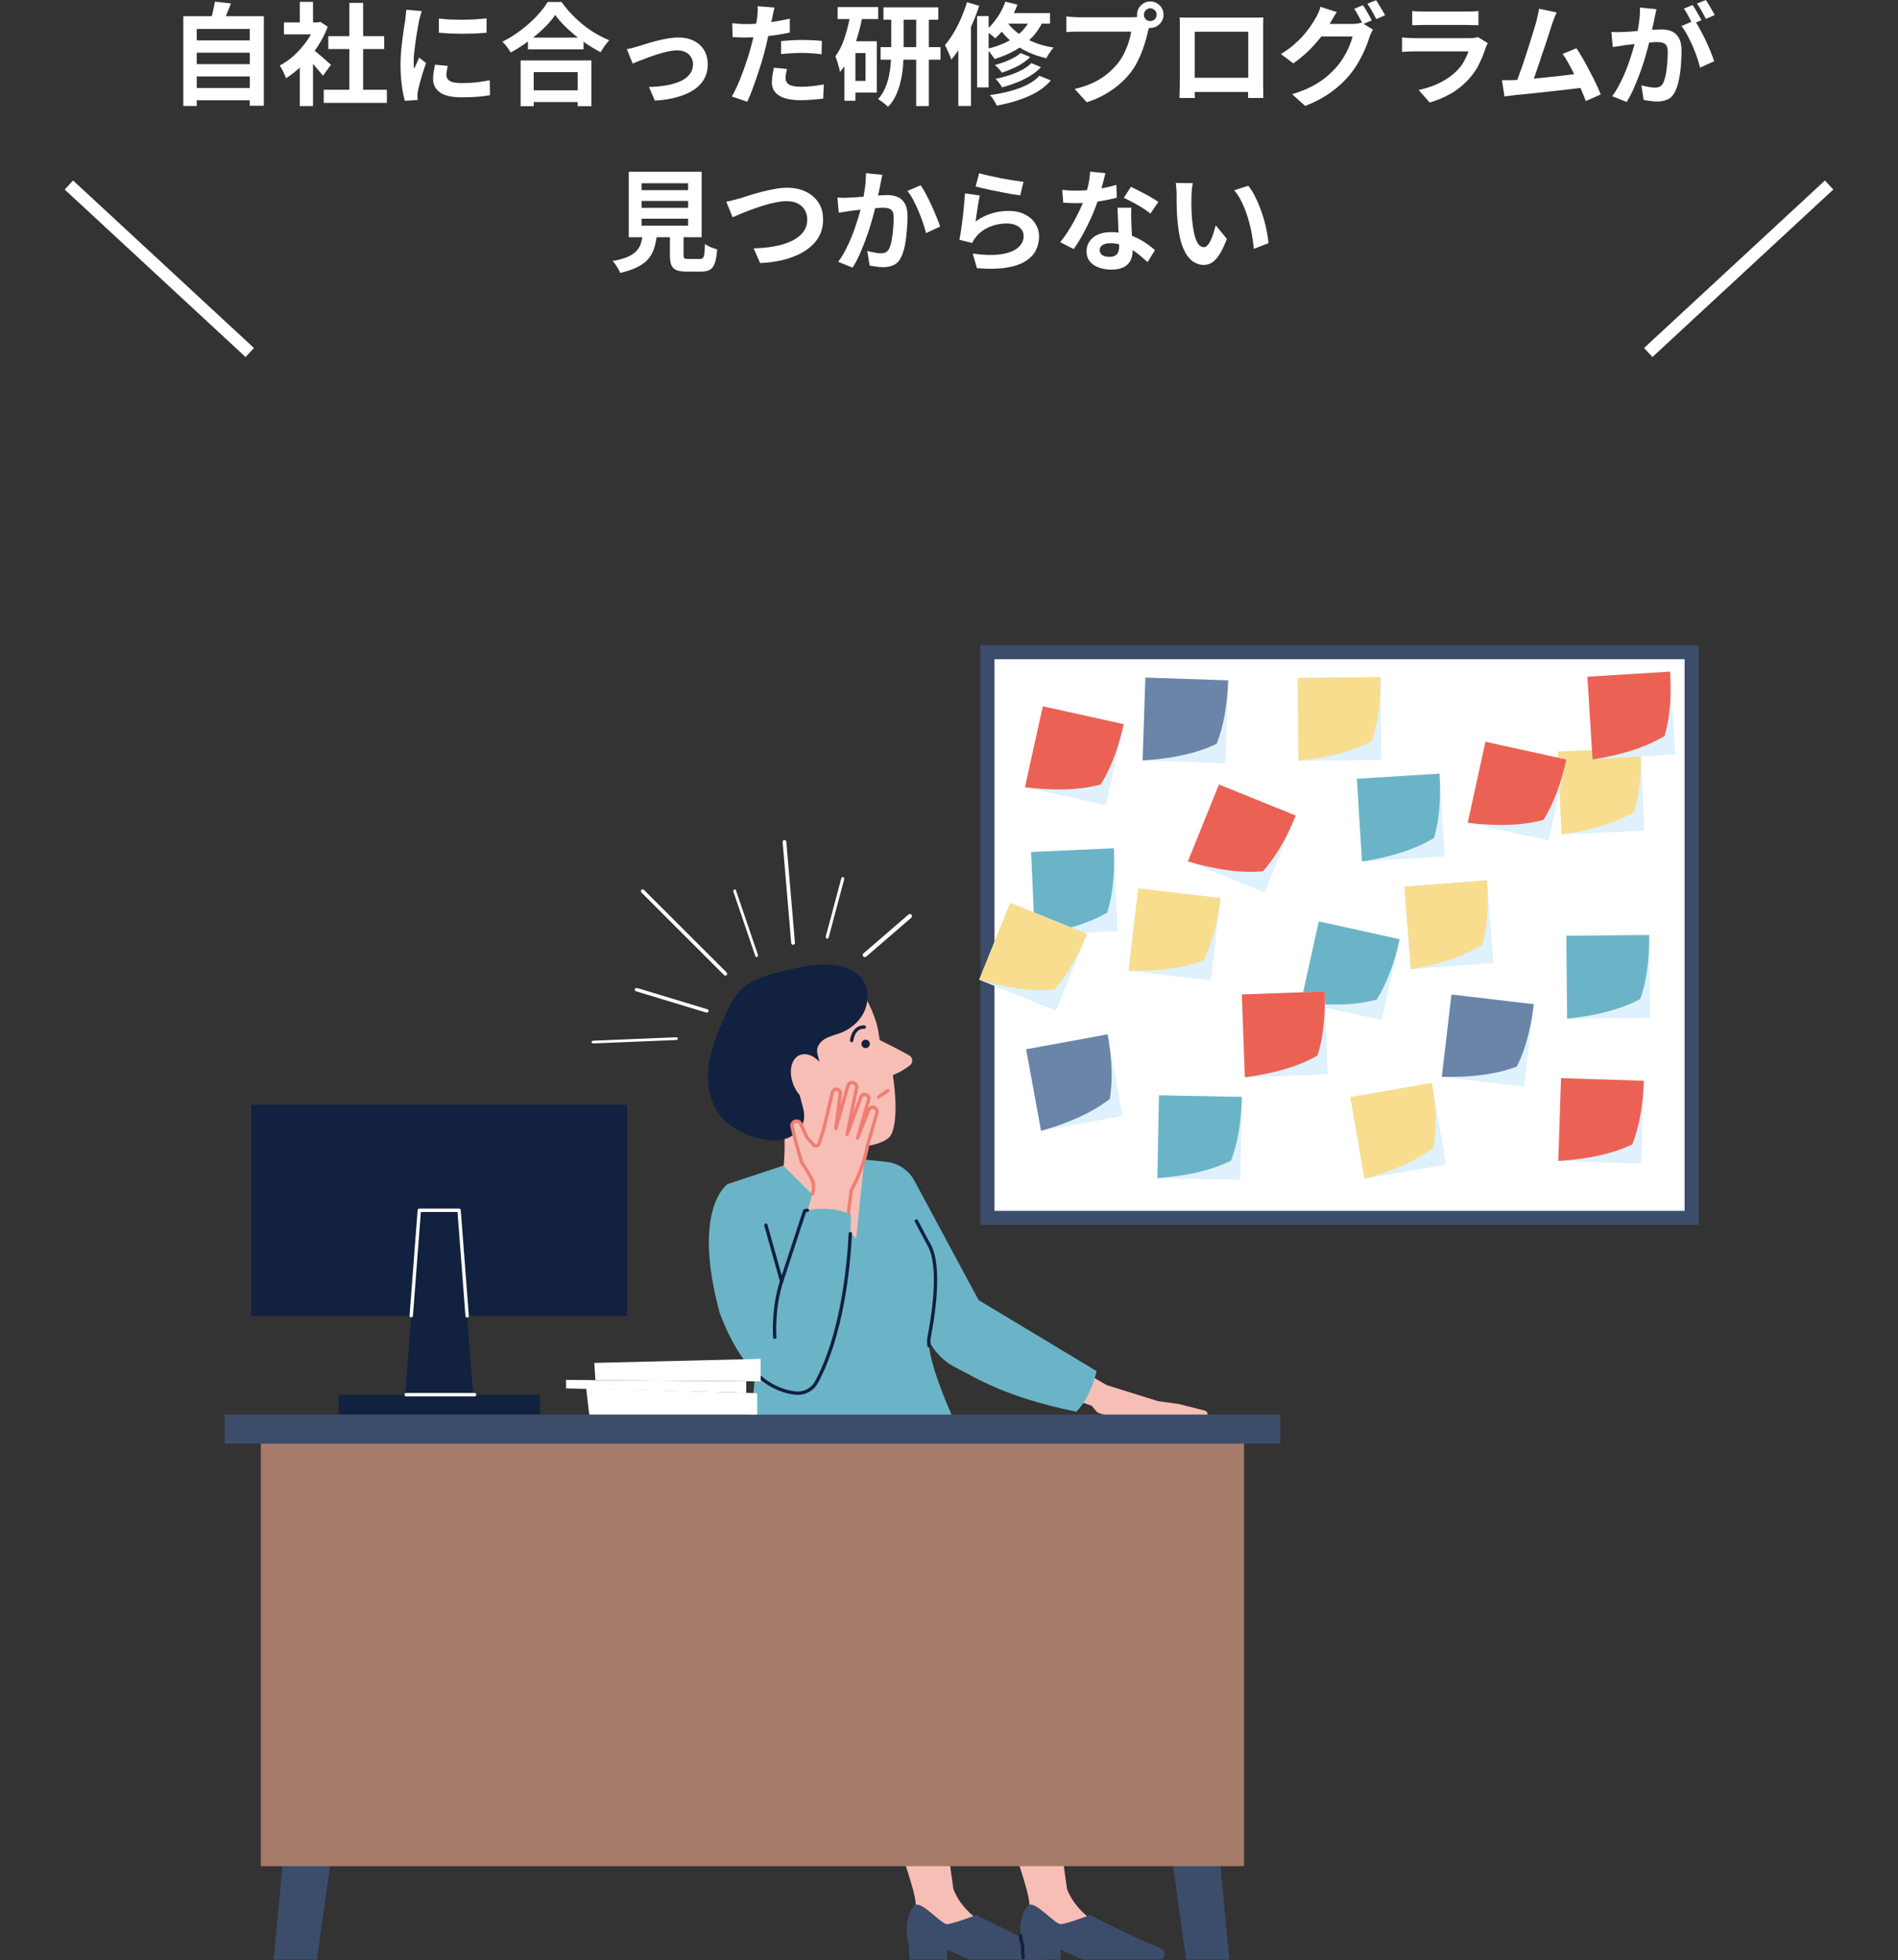 <svg width="308" height="318" viewBox="0 0 308 318" fill="none" xmlns="http://www.w3.org/2000/svg">
<rect x="0" y="0" width="308" height="318" fill="#333333" stroke="none"/>
<path d="M193.564 29.718C193.516 29.934 193.474 30.18 193.438 30.456C193.414 30.732 193.39 31.002 193.366 31.266C193.354 31.53 193.348 31.746 193.348 31.914C193.336 32.31 193.33 32.718 193.33 33.138C193.342 33.558 193.354 33.99 193.366 34.434C193.39 34.866 193.42 35.298 193.456 35.73C193.54 36.594 193.66 37.356 193.816 38.016C193.972 38.676 194.176 39.192 194.428 39.564C194.68 39.924 194.998 40.104 195.382 40.104C195.586 40.104 195.784 39.99 195.976 39.762C196.18 39.534 196.36 39.24 196.516 38.88C196.684 38.508 196.828 38.118 196.948 37.71C197.08 37.302 197.194 36.918 197.29 36.558L199.09 38.754C198.694 39.798 198.298 40.632 197.902 41.256C197.518 41.868 197.116 42.312 196.696 42.588C196.276 42.852 195.82 42.984 195.328 42.984C194.68 42.984 194.062 42.768 193.474 42.336C192.898 41.904 192.406 41.208 191.998 40.248C191.59 39.276 191.302 37.986 191.134 36.378C191.074 35.826 191.026 35.244 190.99 34.632C190.966 34.02 190.948 33.438 190.936 32.886C190.936 32.334 190.936 31.878 190.936 31.518C190.936 31.266 190.924 30.966 190.9 30.618C190.876 30.27 190.84 29.958 190.792 29.682L193.564 29.718ZM202.564 30.132C202.9 30.54 203.224 31.038 203.536 31.626C203.848 32.214 204.136 32.844 204.4 33.516C204.664 34.188 204.898 34.878 205.102 35.586C205.306 36.282 205.468 36.966 205.588 37.638C205.72 38.298 205.804 38.904 205.84 39.456L203.464 40.374C203.404 39.642 203.296 38.844 203.14 37.98C202.984 37.116 202.774 36.246 202.51 35.37C202.246 34.494 201.928 33.666 201.556 32.886C201.196 32.106 200.77 31.434 200.278 30.87L202.564 30.132Z" fill="white"/>
<path d="M172.378 30.798C172.762 30.846 173.17 30.882 173.602 30.906C174.046 30.918 174.436 30.924 174.772 30.924C175.516 30.924 176.266 30.882 177.022 30.798C177.79 30.714 178.528 30.606 179.236 30.474C179.944 30.33 180.586 30.168 181.162 29.988L181.234 32.076C180.718 32.208 180.1 32.346 179.38 32.49C178.672 32.622 177.922 32.736 177.13 32.832C176.338 32.916 175.558 32.958 174.79 32.958C174.43 32.958 174.064 32.952 173.692 32.94C173.32 32.928 172.936 32.91 172.54 32.886L172.378 30.798ZM179.38 28.098C179.308 28.398 179.212 28.788 179.092 29.268C178.972 29.748 178.834 30.252 178.678 30.78C178.534 31.308 178.378 31.83 178.21 32.346C177.946 33.21 177.598 34.128 177.166 35.1C176.734 36.072 176.266 37.02 175.762 37.944C175.258 38.868 174.748 39.69 174.232 40.41L172.054 39.294C172.462 38.79 172.864 38.232 173.26 37.62C173.656 37.008 174.028 36.378 174.376 35.73C174.724 35.082 175.036 34.458 175.312 33.858C175.6 33.246 175.828 32.694 175.996 32.202C176.224 31.566 176.422 30.858 176.59 30.078C176.77 29.286 176.872 28.542 176.896 27.846L179.38 28.098ZM183.592 33.696C183.568 34.08 183.556 34.464 183.556 34.848C183.568 35.22 183.58 35.604 183.592 36C183.604 36.276 183.616 36.63 183.628 37.062C183.652 37.482 183.676 37.932 183.7 38.412C183.724 38.88 183.742 39.33 183.754 39.762C183.778 40.182 183.79 40.518 183.79 40.77C183.79 41.322 183.676 41.826 183.448 42.282C183.22 42.726 182.854 43.08 182.35 43.344C181.858 43.608 181.18 43.74 180.316 43.74C179.572 43.74 178.9 43.626 178.3 43.398C177.7 43.182 177.22 42.858 176.86 42.426C176.5 41.982 176.32 41.43 176.32 40.77C176.32 40.182 176.476 39.654 176.788 39.186C177.1 38.706 177.55 38.334 178.138 38.07C178.738 37.794 179.458 37.656 180.298 37.656C181.354 37.656 182.326 37.806 183.214 38.106C184.102 38.394 184.9 38.766 185.608 39.222C186.316 39.678 186.922 40.134 187.426 40.59L186.22 42.516C185.896 42.228 185.524 41.904 185.104 41.544C184.696 41.184 184.234 40.848 183.718 40.536C183.214 40.224 182.662 39.966 182.062 39.762C181.474 39.558 180.838 39.456 180.154 39.456C179.638 39.456 179.224 39.558 178.912 39.762C178.6 39.966 178.444 40.23 178.444 40.554C178.444 40.89 178.576 41.16 178.84 41.364C179.116 41.568 179.5 41.67 179.992 41.67C180.4 41.67 180.724 41.604 180.964 41.472C181.204 41.328 181.372 41.13 181.468 40.878C181.564 40.614 181.612 40.32 181.612 39.996C181.612 39.72 181.6 39.33 181.576 38.826C181.552 38.322 181.522 37.764 181.486 37.152C181.462 36.54 181.438 35.928 181.414 35.316C181.39 34.704 181.366 34.164 181.342 33.696H183.592ZM186.688 34.65C186.34 34.362 185.908 34.056 185.392 33.732C184.876 33.408 184.342 33.102 183.79 32.814C183.25 32.514 182.776 32.274 182.368 32.094L183.52 30.312C183.844 30.456 184.21 30.636 184.618 30.852C185.038 31.056 185.458 31.272 185.878 31.5C186.31 31.728 186.706 31.956 187.066 32.184C187.438 32.4 187.738 32.592 187.966 32.76L186.688 34.65Z" fill="white"/>
<path d="M158.895 28.098C159.327 28.23 159.867 28.368 160.515 28.512C161.163 28.656 161.841 28.8 162.549 28.944C163.257 29.076 163.923 29.19 164.547 29.286C165.183 29.382 165.699 29.454 166.095 29.502L165.555 31.698C165.195 31.65 164.757 31.584 164.241 31.5C163.737 31.404 163.197 31.302 162.621 31.194C162.057 31.086 161.499 30.978 160.947 30.87C160.395 30.75 159.891 30.636 159.435 30.528C158.979 30.42 158.607 30.33 158.319 30.258L158.895 28.098ZM159.003 31.716C158.943 31.956 158.877 32.268 158.805 32.652C158.745 33.024 158.685 33.414 158.625 33.822C158.565 34.23 158.505 34.62 158.445 34.992C158.397 35.364 158.355 35.676 158.319 35.928C159.135 35.34 159.987 34.908 160.875 34.632C161.775 34.356 162.693 34.218 163.629 34.218C164.685 34.218 165.585 34.41 166.329 34.794C167.073 35.178 167.637 35.682 168.021 36.306C168.417 36.93 168.615 37.608 168.615 38.34C168.615 39.156 168.441 39.912 168.093 40.608C167.745 41.304 167.175 41.898 166.383 42.39C165.591 42.882 164.553 43.23 163.269 43.434C161.985 43.638 160.407 43.662 158.535 43.506L157.851 41.148C159.651 41.388 161.163 41.424 162.387 41.256C163.611 41.076 164.535 40.728 165.159 40.212C165.795 39.684 166.113 39.042 166.113 38.286C166.113 37.89 165.999 37.542 165.771 37.242C165.543 36.93 165.225 36.69 164.817 36.522C164.409 36.342 163.947 36.252 163.431 36.252C162.423 36.252 161.475 36.438 160.587 36.81C159.711 37.17 158.991 37.692 158.427 38.376C158.271 38.568 158.139 38.748 158.031 38.916C157.935 39.072 157.845 39.24 157.761 39.42L155.691 38.898C155.763 38.55 155.835 38.142 155.907 37.674C155.979 37.194 156.051 36.684 156.123 36.144C156.195 35.592 156.261 35.04 156.321 34.488C156.381 33.936 156.435 33.39 156.483 32.85C156.531 32.31 156.567 31.818 156.591 31.374L159.003 31.716Z" fill="white"/>
<path d="M143.2 28.368C143.14 28.596 143.08 28.848 143.02 29.124C142.972 29.388 142.924 29.634 142.876 29.862C142.828 30.126 142.768 30.426 142.696 30.762C142.624 31.086 142.552 31.416 142.48 31.752C142.42 32.076 142.354 32.394 142.282 32.706C142.162 33.222 142.012 33.822 141.832 34.506C141.652 35.19 141.442 35.928 141.202 36.72C140.962 37.5 140.692 38.286 140.392 39.078C140.092 39.87 139.774 40.644 139.438 41.4C139.102 42.144 138.742 42.816 138.358 43.416L136.018 42.48C136.438 41.916 136.828 41.286 137.188 40.59C137.56 39.882 137.896 39.156 138.196 38.412C138.496 37.668 138.76 36.936 138.988 36.216C139.228 35.496 139.432 34.824 139.6 34.2C139.768 33.576 139.9 33.042 139.996 32.598C140.164 31.782 140.296 30.996 140.392 30.24C140.488 29.484 140.53 28.77 140.518 28.098L143.2 28.368ZM149.392 30.06C149.68 30.444 149.974 30.93 150.274 31.518C150.586 32.094 150.886 32.706 151.174 33.354C151.474 34.002 151.744 34.626 151.984 35.226C152.236 35.826 152.428 36.336 152.56 36.756L150.274 37.818C150.154 37.314 149.986 36.756 149.77 36.144C149.566 35.52 149.326 34.89 149.05 34.254C148.786 33.606 148.498 32.994 148.186 32.418C147.886 31.842 147.574 31.362 147.25 30.978L149.392 30.06ZM135.892 32.058C136.216 32.082 136.534 32.094 136.846 32.094C137.158 32.082 137.482 32.07 137.818 32.058C138.106 32.046 138.46 32.028 138.88 32.004C139.312 31.968 139.762 31.932 140.23 31.896C140.71 31.86 141.19 31.824 141.67 31.788C142.15 31.74 142.594 31.704 143.002 31.68C143.41 31.656 143.746 31.644 144.01 31.644C144.646 31.644 145.204 31.752 145.684 31.968C146.176 32.172 146.56 32.526 146.836 33.03C147.124 33.534 147.268 34.218 147.268 35.082C147.268 35.79 147.232 36.558 147.16 37.386C147.1 38.214 146.998 39.006 146.854 39.762C146.71 40.518 146.506 41.16 146.242 41.688C145.954 42.312 145.558 42.744 145.054 42.984C144.562 43.224 143.974 43.344 143.29 43.344C142.942 43.344 142.57 43.314 142.174 43.254C141.79 43.206 141.442 43.152 141.13 43.092L140.734 40.716C140.974 40.776 141.232 40.836 141.508 40.896C141.796 40.956 142.066 41.004 142.318 41.04C142.582 41.076 142.792 41.094 142.948 41.094C143.248 41.094 143.512 41.04 143.74 40.932C143.968 40.812 144.154 40.608 144.298 40.32C144.466 39.972 144.598 39.522 144.694 38.97C144.802 38.418 144.88 37.824 144.928 37.188C144.988 36.54 145.018 35.922 145.018 35.334C145.018 34.854 144.952 34.5 144.82 34.272C144.688 34.044 144.49 33.894 144.226 33.822C143.974 33.738 143.656 33.696 143.272 33.696C143.008 33.696 142.636 33.72 142.156 33.768C141.688 33.804 141.19 33.852 140.662 33.912C140.134 33.96 139.636 34.014 139.168 34.074C138.712 34.134 138.358 34.176 138.106 34.2C137.854 34.248 137.524 34.302 137.116 34.362C136.72 34.41 136.384 34.458 136.108 34.506L135.892 32.058Z" fill="white"/>
<path d="M117.855 32.724C118.191 32.664 118.563 32.58 118.971 32.472C119.379 32.364 119.745 32.268 120.069 32.184C120.417 32.076 120.885 31.926 121.473 31.734C122.073 31.542 122.733 31.35 123.453 31.158C124.173 30.966 124.905 30.804 125.649 30.672C126.405 30.528 127.107 30.456 127.755 30.456C128.847 30.456 129.831 30.66 130.707 31.068C131.583 31.476 132.279 32.064 132.795 32.832C133.311 33.6 133.569 34.542 133.569 35.658C133.569 36.474 133.419 37.23 133.119 37.926C132.819 38.622 132.375 39.246 131.787 39.798C131.211 40.35 130.509 40.83 129.681 41.238C128.853 41.646 127.905 41.976 126.837 42.228C125.781 42.468 124.617 42.618 123.345 42.678L122.301 40.284C123.525 40.26 124.659 40.152 125.703 39.96C126.759 39.756 127.683 39.468 128.475 39.096C129.267 38.712 129.885 38.232 130.329 37.656C130.773 37.08 130.995 36.402 130.995 35.622C130.995 35.058 130.869 34.554 130.617 34.11C130.365 33.654 129.987 33.294 129.483 33.03C128.991 32.766 128.385 32.634 127.665 32.634C127.137 32.634 126.555 32.7 125.919 32.832C125.283 32.952 124.629 33.114 123.957 33.318C123.297 33.522 122.649 33.744 122.013 33.984C121.377 34.212 120.789 34.44 120.249 34.668C119.709 34.896 119.253 35.088 118.881 35.244L117.855 32.724Z" fill="white"/>
<path d="M104.122 32.598V33.714H111.664V32.598H104.122ZM104.122 35.478V36.612H111.664V35.478H104.122ZM104.122 29.736V30.852H111.664V29.736H104.122ZM102.034 27.864H113.86V38.484H102.034V27.864ZM108.712 37.044H110.926V41.346C110.926 41.634 110.968 41.82 111.052 41.904C111.148 41.976 111.364 42.012 111.7 42.012C111.772 42.012 111.886 42.012 112.042 42.012C112.21 42.012 112.396 42.012 112.6 42.012C112.804 42.012 112.996 42.012 113.176 42.012C113.356 42.012 113.494 42.012 113.59 42.012C113.794 42.012 113.95 41.958 114.058 41.85C114.166 41.742 114.244 41.514 114.292 41.166C114.34 40.818 114.376 40.29 114.4 39.582C114.556 39.702 114.748 39.822 114.976 39.942C115.216 40.062 115.462 40.164 115.714 40.248C115.978 40.332 116.2 40.404 116.38 40.464C116.308 41.412 116.182 42.144 116.002 42.66C115.822 43.188 115.558 43.554 115.21 43.758C114.862 43.962 114.388 44.064 113.788 44.064C113.692 44.064 113.56 44.064 113.392 44.064C113.236 44.064 113.062 44.064 112.87 44.064C112.678 44.064 112.48 44.064 112.276 44.064C112.084 44.064 111.91 44.064 111.754 44.064C111.598 44.064 111.478 44.064 111.394 44.064C110.686 44.064 110.134 43.98 109.738 43.812C109.354 43.644 109.084 43.362 108.928 42.966C108.784 42.57 108.712 42.036 108.712 41.364V37.044ZM104.32 37.782H106.624C106.552 38.598 106.42 39.348 106.228 40.032C106.048 40.704 105.748 41.31 105.328 41.85C104.92 42.39 104.338 42.858 103.582 43.254C102.826 43.662 101.842 44.004 100.63 44.28C100.57 44.076 100.468 43.854 100.324 43.614C100.192 43.386 100.042 43.152 99.874 42.912C99.718 42.684 99.562 42.498 99.406 42.354C100.45 42.162 101.284 41.928 101.908 41.652C102.532 41.364 103.006 41.034 103.33 40.662C103.666 40.29 103.9 39.87 104.032 39.402C104.164 38.922 104.26 38.382 104.32 37.782Z" fill="white"/>
<path d="M268.801 1.494C268.753 1.722 268.699 1.974 268.639 2.25C268.579 2.514 268.525 2.76 268.477 2.988C268.429 3.252 268.369 3.552 268.297 3.888C268.225 4.212 268.153 4.542 268.081 4.878C268.021 5.202 267.955 5.52 267.883 5.832C267.763 6.348 267.613 6.948 267.433 7.632C267.253 8.316 267.043 9.054 266.803 9.846C266.563 10.626 266.293 11.412 265.993 12.204C265.693 12.996 265.375 13.77 265.039 14.526C264.703 15.27 264.343 15.942 263.959 16.542L261.619 15.606C262.039 15.042 262.429 14.412 262.789 13.716C263.161 13.008 263.497 12.288 263.797 11.556C264.097 10.812 264.361 10.08 264.589 9.36C264.829 8.628 265.033 7.95 265.201 7.326C265.381 6.702 265.519 6.168 265.615 5.724C265.783 4.908 265.915 4.122 266.011 3.366C266.107 2.61 266.143 1.896 266.119 1.224L268.801 1.494ZM274.993 3.312C275.281 3.708 275.575 4.194 275.875 4.77C276.187 5.334 276.493 5.934 276.793 6.57C277.093 7.206 277.363 7.818 277.603 8.406C277.843 8.994 278.029 9.504 278.161 9.936L275.875 10.98C275.767 10.476 275.605 9.918 275.389 9.306C275.185 8.694 274.945 8.076 274.669 7.452C274.393 6.816 274.099 6.216 273.787 5.652C273.487 5.088 273.175 4.614 272.851 4.23L274.993 3.312ZM261.493 5.184C261.817 5.208 262.135 5.22 262.447 5.22C262.771 5.208 263.095 5.196 263.419 5.184C263.719 5.172 264.079 5.154 264.499 5.13C264.919 5.094 265.363 5.058 265.831 5.022C266.311 4.986 266.791 4.95 267.271 4.914C267.751 4.866 268.195 4.83 268.603 4.806C269.011 4.782 269.347 4.77 269.611 4.77C270.259 4.77 270.823 4.878 271.303 5.094C271.783 5.298 272.161 5.652 272.437 6.156C272.725 6.66 272.869 7.344 272.869 8.208C272.869 8.916 272.839 9.684 272.779 10.512C272.719 11.34 272.611 12.132 272.455 12.888C272.311 13.644 272.107 14.286 271.843 14.814C271.555 15.438 271.159 15.87 270.655 16.11C270.163 16.35 269.575 16.47 268.891 16.47C268.555 16.47 268.189 16.44 267.793 16.38C267.397 16.332 267.043 16.278 266.731 16.218L266.353 13.842C266.581 13.902 266.833 13.962 267.109 14.022C267.397 14.082 267.667 14.13 267.919 14.166C268.183 14.202 268.393 14.22 268.549 14.22C268.849 14.22 269.113 14.166 269.341 14.058C269.569 13.938 269.755 13.734 269.899 13.446C270.067 13.098 270.205 12.648 270.313 12.096C270.421 11.544 270.499 10.95 270.547 10.314C270.607 9.666 270.637 9.048 270.637 8.46C270.637 7.98 270.565 7.626 270.421 7.398C270.289 7.17 270.091 7.02 269.827 6.948C269.575 6.864 269.263 6.822 268.891 6.822C268.615 6.822 268.243 6.846 267.775 6.894C267.307 6.93 266.803 6.978 266.263 7.038C265.735 7.086 265.243 7.14 264.787 7.2C264.331 7.26 263.977 7.302 263.725 7.326C263.461 7.374 263.125 7.428 262.717 7.488C262.321 7.536 261.985 7.584 261.709 7.632L261.493 5.184ZM274.669 0.81C274.825 1.026 274.987 1.284 275.155 1.584C275.335 1.884 275.509 2.184 275.677 2.484C275.845 2.784 275.989 3.048 276.109 3.276L274.651 3.906C274.531 3.654 274.393 3.378 274.237 3.078C274.081 2.778 273.919 2.478 273.751 2.178C273.583 1.878 273.415 1.62 273.247 1.404L274.669 0.81ZM276.811 0C276.967 0.228 277.135 0.492 277.315 0.792C277.495 1.092 277.669 1.392 277.837 1.692C278.017 1.992 278.155 2.244 278.251 2.448L276.829 3.06C276.637 2.688 276.409 2.268 276.145 1.8C275.881 1.32 275.623 0.912 275.371 0.576L276.811 0Z" fill="white"/>
<path d="M252.602 2.016C252.482 2.28 252.356 2.58 252.224 2.916C252.092 3.24 251.96 3.606 251.828 4.014C251.72 4.35 251.582 4.782 251.414 5.31C251.246 5.826 251.06 6.396 250.856 7.02C250.652 7.632 250.436 8.268 250.208 8.928C249.992 9.576 249.782 10.206 249.578 10.818C249.374 11.43 249.182 11.988 249.002 12.492C248.822 12.984 248.666 13.386 248.534 13.698L245.87 13.788C246.038 13.404 246.224 12.936 246.428 12.384C246.632 11.832 246.848 11.232 247.076 10.584C247.304 9.924 247.526 9.252 247.742 8.568C247.97 7.884 248.18 7.224 248.372 6.588C248.576 5.952 248.756 5.364 248.912 4.824C249.08 4.284 249.212 3.846 249.308 3.51C249.428 3.042 249.518 2.658 249.578 2.358C249.65 2.046 249.704 1.734 249.74 1.422L252.602 2.016ZM255.824 7.83C256.148 8.31 256.496 8.874 256.868 9.522C257.24 10.17 257.606 10.848 257.966 11.556C258.338 12.252 258.68 12.924 258.992 13.572C259.304 14.22 259.562 14.802 259.766 15.318L257.336 16.398C257.132 15.846 256.88 15.222 256.58 14.526C256.292 13.83 255.974 13.122 255.626 12.402C255.29 11.682 254.942 11.004 254.582 10.368C254.234 9.72 253.898 9.18 253.574 8.748L255.824 7.83ZM245.708 12.996C246.116 12.972 246.608 12.942 247.184 12.906C247.772 12.858 248.402 12.804 249.074 12.744C249.746 12.672 250.43 12.6 251.126 12.528C251.834 12.456 252.524 12.384 253.196 12.312C253.88 12.228 254.516 12.15 255.104 12.078C255.692 12.006 256.19 11.94 256.598 11.88L257.138 14.184C256.694 14.244 256.16 14.31 255.536 14.382C254.924 14.454 254.264 14.532 253.556 14.616C252.848 14.688 252.128 14.766 251.396 14.85C250.664 14.934 249.95 15.012 249.254 15.084C248.558 15.156 247.916 15.222 247.328 15.282C246.74 15.33 246.242 15.378 245.834 15.426C245.606 15.45 245.336 15.486 245.024 15.534C244.724 15.57 244.43 15.606 244.142 15.642L243.728 13.014C244.028 13.014 244.358 13.014 244.718 13.014C245.09 13.014 245.42 13.008 245.708 12.996Z" fill="white"/>
<path d="M229.171 1.782C229.423 1.818 229.723 1.842 230.071 1.854C230.419 1.866 230.743 1.872 231.043 1.872C231.271 1.872 231.619 1.872 232.087 1.872C232.567 1.872 233.095 1.872 233.671 1.872C234.259 1.872 234.841 1.872 235.417 1.872C235.993 1.872 236.509 1.872 236.965 1.872C237.421 1.872 237.757 1.872 237.973 1.872C238.249 1.872 238.579 1.866 238.963 1.854C239.347 1.842 239.665 1.818 239.917 1.782V4.104C239.677 4.08 239.365 4.068 238.981 4.068C238.609 4.056 238.261 4.05 237.937 4.05C237.745 4.05 237.415 4.05 236.947 4.05C236.491 4.05 235.969 4.05 235.381 4.05C234.805 4.05 234.223 4.05 233.635 4.05C233.059 4.05 232.537 4.05 232.069 4.05C231.601 4.05 231.259 4.05 231.043 4.05C230.755 4.05 230.437 4.056 230.089 4.068C229.753 4.08 229.447 4.092 229.171 4.104V1.782ZM241.429 7.002C241.369 7.122 241.303 7.254 241.231 7.398C241.171 7.542 241.123 7.662 241.087 7.758C240.811 8.622 240.463 9.486 240.043 10.35C239.635 11.202 239.095 12 238.423 12.744C237.523 13.752 236.515 14.574 235.399 15.21C234.283 15.834 233.149 16.308 231.997 16.632L230.215 14.598C231.571 14.31 232.777 13.89 233.833 13.338C234.889 12.786 235.759 12.156 236.443 11.448C236.923 10.956 237.307 10.44 237.595 9.9C237.895 9.348 238.129 8.826 238.297 8.334C238.165 8.334 237.937 8.334 237.613 8.334C237.289 8.334 236.899 8.334 236.443 8.334C235.999 8.334 235.519 8.334 235.003 8.334C234.487 8.334 233.959 8.334 233.419 8.334C232.879 8.334 232.363 8.334 231.871 8.334C231.379 8.334 230.935 8.334 230.539 8.334C230.155 8.334 229.843 8.334 229.603 8.334C229.387 8.334 229.081 8.34 228.685 8.352C228.289 8.364 227.899 8.388 227.515 8.424V6.084C227.899 6.108 228.271 6.132 228.631 6.156C229.003 6.18 229.327 6.192 229.603 6.192C229.783 6.192 230.053 6.192 230.413 6.192C230.785 6.192 231.211 6.192 231.691 6.192C232.171 6.192 232.681 6.192 233.221 6.192C233.773 6.192 234.319 6.192 234.859 6.192C235.411 6.192 235.933 6.192 236.425 6.192C236.917 6.192 237.343 6.192 237.703 6.192C238.063 6.192 238.333 6.192 238.513 6.192C238.801 6.192 239.059 6.174 239.287 6.138C239.527 6.102 239.707 6.06 239.827 6.012L241.429 7.002Z" fill="white"/>
<path d="M221.178 0.846C221.334 1.062 221.496 1.32 221.664 1.62C221.844 1.92 222.018 2.22 222.186 2.52C222.354 2.82 222.492 3.084 222.6 3.312L221.16 3.924C220.98 3.552 220.758 3.132 220.494 2.664C220.242 2.184 219.996 1.77 219.756 1.422L221.178 0.846ZM223.302 0.036C223.458 0.252 223.626 0.516 223.806 0.828C223.998 1.128 224.178 1.428 224.346 1.728C224.526 2.016 224.664 2.268 224.76 2.484L223.338 3.096C223.146 2.712 222.918 2.286 222.654 1.818C222.39 1.35 222.132 0.948 221.88 0.612L223.302 0.036ZM222.798 4.806C222.69 4.974 222.582 5.178 222.474 5.418C222.366 5.646 222.276 5.874 222.204 6.102C222.048 6.63 221.826 7.236 221.538 7.92C221.25 8.592 220.902 9.288 220.494 10.008C220.086 10.728 219.606 11.43 219.054 12.114C218.202 13.146 217.2 14.082 216.048 14.922C214.908 15.762 213.492 16.518 211.8 17.19L209.676 15.282C210.9 14.91 211.956 14.496 212.844 14.04C213.732 13.572 214.506 13.068 215.166 12.528C215.826 11.988 216.414 11.418 216.93 10.818C217.338 10.35 217.716 9.822 218.064 9.234C218.424 8.646 218.724 8.058 218.964 7.47C219.216 6.882 219.39 6.366 219.486 5.922H213.42L214.248 3.888C214.404 3.888 214.662 3.888 215.022 3.888C215.382 3.888 215.784 3.888 216.228 3.888C216.672 3.888 217.11 3.888 217.542 3.888C217.986 3.888 218.376 3.888 218.712 3.888C219.048 3.888 219.27 3.888 219.378 3.888C219.666 3.888 219.948 3.87 220.224 3.834C220.512 3.786 220.752 3.732 220.944 3.672L222.798 4.806ZM216.93 1.962C216.714 2.274 216.504 2.61 216.3 2.97C216.096 3.33 215.94 3.606 215.832 3.798C215.424 4.518 214.92 5.268 214.32 6.048C213.72 6.816 213.042 7.566 212.286 8.298C211.542 9.018 210.738 9.678 209.874 10.278L207.858 8.766C208.65 8.286 209.346 7.788 209.946 7.272C210.546 6.756 211.068 6.246 211.512 5.742C211.956 5.226 212.34 4.734 212.664 4.266C212.988 3.786 213.258 3.354 213.474 2.97C213.618 2.754 213.768 2.466 213.924 2.106C214.092 1.734 214.212 1.398 214.284 1.098L216.93 1.962Z" fill="white"/>
<path d="M191.424 2.826C191.796 2.838 192.144 2.85 192.468 2.862C192.804 2.862 193.092 2.862 193.332 2.862C193.524 2.862 193.818 2.862 194.214 2.862C194.622 2.862 195.096 2.862 195.636 2.862C196.176 2.862 196.752 2.862 197.364 2.862C197.976 2.862 198.588 2.862 199.2 2.862C199.824 2.862 200.406 2.862 200.946 2.862C201.486 2.862 201.954 2.862 202.35 2.862C202.758 2.862 203.052 2.862 203.232 2.862C203.46 2.862 203.73 2.862 204.042 2.862C204.366 2.85 204.69 2.838 205.014 2.826C205.002 3.102 204.99 3.396 204.978 3.708C204.978 4.008 204.978 4.296 204.978 4.572C204.978 4.74 204.978 5.004 204.978 5.364C204.978 5.712 204.978 6.132 204.978 6.624C204.978 7.104 204.978 7.62 204.978 8.172C204.978 8.712 204.978 9.258 204.978 9.81C204.978 10.362 204.978 10.884 204.978 11.376C204.978 11.856 204.978 12.276 204.978 12.636C204.978 12.984 204.978 13.236 204.978 13.392C204.978 13.572 204.978 13.8 204.978 14.076C204.99 14.34 204.996 14.61 204.996 14.886C204.996 15.15 204.996 15.384 204.996 15.588C205.008 15.78 205.014 15.882 205.014 15.894H202.53C202.53 15.87 202.53 15.726 202.53 15.462C202.542 15.186 202.548 14.862 202.548 14.49C202.56 14.118 202.566 13.77 202.566 13.446C202.566 13.29 202.566 13.026 202.566 12.654C202.566 12.282 202.566 11.844 202.566 11.34C202.566 10.836 202.566 10.302 202.566 9.738C202.566 9.174 202.566 8.622 202.566 8.082C202.566 7.542 202.566 7.05 202.566 6.606C202.566 6.162 202.566 5.808 202.566 5.544C202.566 5.28 202.566 5.148 202.566 5.148H193.872C193.872 5.148 193.872 5.28 193.872 5.544C193.872 5.808 193.872 6.162 193.872 6.606C193.872 7.038 193.872 7.53 193.872 8.082C193.872 8.622 193.872 9.174 193.872 9.738C193.872 10.29 193.872 10.824 193.872 11.34C193.872 11.844 193.872 12.282 193.872 12.654C193.872 13.026 193.872 13.29 193.872 13.446C193.872 13.662 193.872 13.908 193.872 14.184C193.872 14.448 193.872 14.706 193.872 14.958C193.884 15.21 193.89 15.42 193.89 15.588C193.89 15.768 193.89 15.87 193.89 15.894H191.406C191.406 15.87 191.406 15.768 191.406 15.588C191.418 15.408 191.424 15.186 191.424 14.922C191.436 14.658 191.442 14.388 191.442 14.112C191.454 13.836 191.46 13.59 191.46 13.374C191.46 13.218 191.46 12.966 191.46 12.618C191.46 12.258 191.46 11.832 191.46 11.34C191.46 10.848 191.46 10.332 191.46 9.792C191.46 9.24 191.46 8.688 191.46 8.136C191.46 7.584 191.46 7.068 191.46 6.588C191.46 6.096 191.46 5.676 191.46 5.328C191.46 4.98 191.46 4.728 191.46 4.572C191.46 4.32 191.46 4.032 191.46 3.708C191.46 3.372 191.448 3.078 191.424 2.826ZM203.466 12.618V14.922H192.648V12.618H203.466Z" fill="white"/>
<path d="M185.628 2.394C185.628 2.682 185.73 2.928 185.934 3.132C186.138 3.324 186.378 3.42 186.654 3.42C186.942 3.42 187.188 3.324 187.392 3.132C187.596 2.928 187.698 2.682 187.698 2.394C187.698 2.106 187.596 1.86 187.392 1.656C187.188 1.452 186.942 1.35 186.654 1.35C186.378 1.35 186.138 1.452 185.934 1.656C185.73 1.86 185.628 2.106 185.628 2.394ZM184.512 2.394C184.512 1.998 184.608 1.638 184.8 1.314C185.004 0.978 185.268 0.714 185.592 0.522C185.916 0.33 186.27 0.234 186.654 0.234C187.05 0.234 187.41 0.33 187.734 0.522C188.07 0.714 188.334 0.978 188.526 1.314C188.718 1.638 188.814 1.998 188.814 2.394C188.814 2.778 188.718 3.132 188.526 3.456C188.334 3.78 188.07 4.044 187.734 4.248C187.41 4.44 187.05 4.536 186.654 4.536C186.27 4.536 185.916 4.44 185.592 4.248C185.268 4.044 185.004 3.78 184.8 3.456C184.608 3.132 184.512 2.778 184.512 2.394ZM186.69 3.816C186.606 3.984 186.534 4.188 186.474 4.428C186.414 4.656 186.354 4.866 186.294 5.058C186.198 5.502 186.072 6 185.916 6.552C185.76 7.092 185.574 7.656 185.358 8.244C185.142 8.832 184.884 9.414 184.584 9.99C184.296 10.566 183.966 11.106 183.594 11.61C183.054 12.33 182.424 13.002 181.704 13.626C180.984 14.25 180.18 14.814 179.292 15.318C178.404 15.822 177.426 16.248 176.358 16.596L174.396 14.436C175.596 14.148 176.628 13.794 177.492 13.374C178.356 12.954 179.106 12.474 179.742 11.934C180.39 11.394 180.96 10.818 181.452 10.206C181.848 9.702 182.184 9.156 182.46 8.568C182.748 7.98 182.982 7.392 183.162 6.804C183.354 6.204 183.486 5.646 183.558 5.13C183.378 5.13 183.078 5.13 182.658 5.13C182.25 5.13 181.764 5.13 181.2 5.13C180.648 5.13 180.066 5.13 179.454 5.13C178.854 5.13 178.272 5.13 177.708 5.13C177.144 5.13 176.634 5.13 176.178 5.13C175.734 5.13 175.404 5.13 175.188 5.13C174.768 5.13 174.36 5.136 173.964 5.148C173.58 5.16 173.274 5.178 173.046 5.202V2.664C173.226 2.688 173.442 2.712 173.694 2.736C173.958 2.76 174.222 2.778 174.486 2.79C174.762 2.802 174.996 2.808 175.188 2.808C175.38 2.808 175.65 2.808 175.998 2.808C176.358 2.808 176.772 2.808 177.24 2.808C177.708 2.808 178.194 2.808 178.698 2.808C179.214 2.808 179.724 2.808 180.228 2.808C180.744 2.808 181.224 2.808 181.668 2.808C182.112 2.808 182.496 2.808 182.82 2.808C183.144 2.808 183.378 2.808 183.522 2.808C183.702 2.808 183.918 2.802 184.17 2.79C184.434 2.778 184.686 2.736 184.926 2.664L186.69 3.816Z" fill="white"/>
<path d="M165.612 8.604L167.178 9.252C166.806 9.624 166.368 9.972 165.864 10.296C165.36 10.62 164.826 10.902 164.262 11.142C163.71 11.382 163.152 11.598 162.588 11.79C162.456 11.586 162.282 11.37 162.066 11.142C161.85 10.914 161.64 10.716 161.436 10.548C161.952 10.416 162.468 10.254 162.984 10.062C163.512 9.858 164.004 9.636 164.46 9.396C164.928 9.144 165.312 8.88 165.612 8.604ZM167.358 10.242L168.924 10.89C168.444 11.406 167.868 11.874 167.196 12.294C166.536 12.702 165.81 13.062 165.018 13.374C164.238 13.686 163.434 13.95 162.606 14.166C162.486 13.962 162.33 13.728 162.138 13.464C161.946 13.2 161.754 12.978 161.562 12.798C162.318 12.642 163.062 12.444 163.794 12.204C164.538 11.964 165.222 11.676 165.846 11.34C166.47 11.004 166.974 10.638 167.358 10.242ZM168.672 12.294L170.526 13.05C169.902 13.782 169.14 14.412 168.24 14.94C167.34 15.456 166.338 15.894 165.234 16.254C164.142 16.614 162.978 16.908 161.742 17.136C161.634 16.872 161.478 16.578 161.274 16.254C161.07 15.93 160.86 15.654 160.644 15.426C161.76 15.27 162.834 15.06 163.866 14.796C164.898 14.52 165.828 14.178 166.656 13.77C167.484 13.35 168.156 12.858 168.672 12.294ZM163.146 0.27L165.108 0.756C164.712 1.824 164.19 2.844 163.542 3.816C162.906 4.776 162.228 5.58 161.508 6.228C161.4 6.108 161.244 5.97 161.04 5.814C160.848 5.646 160.65 5.49 160.446 5.346C160.242 5.19 160.062 5.064 159.906 4.968C160.602 4.416 161.232 3.726 161.796 2.898C162.372 2.07 162.822 1.194 163.146 0.27ZM163.128 2.124H170.4V3.834H162.102L163.128 2.124ZM167.412 2.556L169.428 2.988C168.96 4.152 168.33 5.154 167.538 5.994C166.746 6.834 165.828 7.548 164.784 8.136C163.752 8.724 162.624 9.204 161.4 9.576C161.316 9.432 161.196 9.258 161.04 9.054C160.896 8.85 160.74 8.646 160.572 8.442C160.404 8.226 160.254 8.058 160.122 7.938C161.31 7.662 162.384 7.29 163.344 6.822C164.316 6.342 165.15 5.754 165.846 5.058C166.542 4.35 167.064 3.516 167.412 2.556ZM163.128 3.114C163.5 3.774 164.046 4.416 164.766 5.04C165.486 5.664 166.362 6.216 167.394 6.696C168.438 7.164 169.632 7.506 170.976 7.722C170.844 7.854 170.706 8.022 170.562 8.226C170.418 8.43 170.274 8.64 170.13 8.856C169.998 9.072 169.89 9.27 169.806 9.45C168.45 9.138 167.244 8.7 166.188 8.136C165.144 7.56 164.25 6.912 163.506 6.192C162.774 5.46 162.198 4.71 161.778 3.942L163.128 3.114ZM158.556 2.61H160.428V14.184H158.556V2.61ZM156.918 0.36L158.898 0.936C158.562 1.992 158.154 3.054 157.674 4.122C157.206 5.19 156.69 6.204 156.126 7.164C155.574 8.112 154.992 8.946 154.38 9.666C154.332 9.486 154.242 9.252 154.11 8.964C153.99 8.664 153.858 8.364 153.714 8.064C153.582 7.752 153.456 7.506 153.336 7.326C153.828 6.75 154.296 6.09 154.74 5.346C155.184 4.602 155.592 3.804 155.964 2.952C156.336 2.1 156.654 1.236 156.918 0.36ZM155.514 5.274L157.494 3.276L157.566 3.312V17.19H155.514V5.274Z" fill="white"/>
<path d="M143.365 1.188H152.257V3.204H143.365V1.188ZM142.897 7.65H152.617V9.684H142.897V7.65ZM148.675 2.07H150.727V17.208H148.675V2.07ZM144.625 2.124H146.641V8.226C146.641 8.97 146.611 9.756 146.551 10.584C146.491 11.4 146.371 12.216 146.191 13.032C146.023 13.836 145.771 14.61 145.435 15.354C145.111 16.098 144.667 16.758 144.103 17.334C143.983 17.202 143.827 17.058 143.635 16.902C143.443 16.746 143.239 16.59 143.023 16.434C142.819 16.29 142.639 16.176 142.483 16.092C142.963 15.564 143.341 14.976 143.617 14.328C143.905 13.68 144.121 13.002 144.265 12.294C144.409 11.574 144.505 10.866 144.553 10.17C144.601 9.474 144.625 8.82 144.625 8.208V2.124ZM135.931 1.152H142.501V3.096H135.931V1.152ZM137.965 6.696H142.285V15.012H137.965V13.122H140.449V8.604H137.965V6.696ZM138.037 2.106L139.981 2.538C139.765 3.678 139.489 4.812 139.153 5.94C138.817 7.068 138.415 8.124 137.947 9.108C137.479 10.092 136.933 10.956 136.309 11.7C136.285 11.508 136.231 11.25 136.147 10.926C136.063 10.602 135.967 10.278 135.859 9.954C135.751 9.618 135.649 9.348 135.553 9.144C136.189 8.292 136.705 7.248 137.101 6.012C137.497 4.776 137.809 3.474 138.037 2.106ZM137.029 6.696H138.811V16.344H137.029V6.696Z" fill="white"/>
<path d="M125.688 1.224C125.616 1.464 125.544 1.758 125.472 2.106C125.4 2.454 125.346 2.724 125.31 2.916C125.226 3.324 125.118 3.822 124.986 4.41C124.866 4.998 124.728 5.622 124.572 6.282C124.428 6.942 124.278 7.572 124.122 8.172C123.966 8.808 123.774 9.498 123.546 10.242C123.318 10.974 123.072 11.724 122.808 12.492C122.556 13.248 122.298 13.974 122.034 14.67C121.77 15.354 121.512 15.966 121.26 16.506L118.758 15.66C119.022 15.204 119.304 14.652 119.604 14.004C119.904 13.344 120.192 12.636 120.468 11.88C120.756 11.124 121.02 10.374 121.26 9.63C121.5 8.886 121.704 8.196 121.872 7.56C121.992 7.14 122.106 6.708 122.214 6.264C122.322 5.82 122.418 5.388 122.502 4.968C122.586 4.548 122.658 4.158 122.718 3.798C122.79 3.426 122.844 3.102 122.88 2.826C122.916 2.49 122.94 2.154 122.952 1.818C122.964 1.482 122.958 1.212 122.934 1.008L125.688 1.224ZM121.098 3.906C121.83 3.906 122.592 3.87 123.384 3.798C124.176 3.726 124.974 3.624 125.778 3.492C126.582 3.36 127.38 3.204 128.172 3.024V5.274C127.428 5.442 126.636 5.586 125.796 5.706C124.956 5.826 124.128 5.922 123.312 5.994C122.496 6.054 121.746 6.084 121.062 6.084C120.63 6.084 120.24 6.078 119.892 6.066C119.544 6.042 119.208 6.024 118.884 6.012L118.83 3.762C119.298 3.81 119.7 3.846 120.036 3.87C120.372 3.894 120.726 3.906 121.098 3.906ZM126.75 6.66C127.254 6.612 127.812 6.57 128.424 6.534C129.036 6.498 129.63 6.48 130.206 6.48C130.722 6.48 131.244 6.492 131.772 6.516C132.312 6.54 132.846 6.582 133.374 6.642L133.32 8.802C132.876 8.742 132.384 8.694 131.844 8.658C131.316 8.61 130.776 8.586 130.224 8.586C129.612 8.586 129.018 8.604 128.442 8.64C127.878 8.664 127.314 8.712 126.75 8.784V6.66ZM127.722 11.196C127.65 11.448 127.59 11.712 127.542 11.988C127.494 12.252 127.47 12.486 127.47 12.69C127.47 12.882 127.512 13.062 127.596 13.23C127.68 13.398 127.812 13.548 127.992 13.68C128.172 13.8 128.418 13.896 128.73 13.968C129.054 14.04 129.456 14.076 129.936 14.076C130.548 14.076 131.16 14.046 131.772 13.986C132.396 13.914 133.032 13.818 133.68 13.698L133.59 16.002C133.086 16.062 132.528 16.116 131.916 16.164C131.304 16.224 130.638 16.254 129.918 16.254C128.406 16.254 127.248 16.008 126.444 15.516C125.652 15.012 125.256 14.304 125.256 13.392C125.256 12.984 125.292 12.57 125.364 12.15C125.436 11.73 125.508 11.34 125.58 10.98L127.722 11.196Z" fill="white"/>
<path d="M101.73 7.974C102.006 7.914 102.324 7.842 102.684 7.758C103.044 7.662 103.362 7.572 103.638 7.488C103.938 7.392 104.34 7.266 104.844 7.11C105.348 6.954 105.9 6.798 106.5 6.642C107.112 6.486 107.724 6.354 108.336 6.246C108.96 6.138 109.548 6.084 110.1 6.084C111.048 6.084 111.876 6.264 112.584 6.624C113.304 6.972 113.862 7.476 114.258 8.136C114.654 8.796 114.852 9.582 114.852 10.494C114.852 11.31 114.672 12.054 114.312 12.726C113.964 13.398 113.43 13.986 112.71 14.49C111.99 14.994 111.09 15.402 110.01 15.714C108.942 16.038 107.694 16.242 106.266 16.326L105.312 14.112C106.344 14.088 107.292 13.998 108.156 13.842C109.032 13.686 109.788 13.464 110.424 13.176C111.072 12.876 111.57 12.498 111.918 12.042C112.278 11.586 112.458 11.058 112.458 10.458C112.458 10.002 112.35 9.606 112.134 9.27C111.93 8.922 111.636 8.652 111.252 8.46C110.868 8.268 110.412 8.172 109.884 8.172C109.464 8.172 108.996 8.226 108.48 8.334C107.964 8.442 107.43 8.58 106.878 8.748C106.338 8.916 105.804 9.096 105.276 9.288C104.748 9.48 104.256 9.666 103.8 9.846C103.344 10.026 102.966 10.182 102.666 10.314L101.73 7.974Z" fill="white"/>
<path d="M85.675 6.102H94.693V8.01H85.675V6.102ZM85.441 14.652H94.747V16.56H85.441V14.652ZM84.487 9.81H95.971V17.226H93.739V11.7H86.611V17.226H84.487V9.81ZM90.103 2.43C89.611 3.138 88.987 3.858 88.231 4.59C87.487 5.322 86.653 6.024 85.729 6.696C84.817 7.368 83.869 7.974 82.885 8.514C82.789 8.346 82.663 8.154 82.507 7.938C82.363 7.722 82.201 7.512 82.021 7.308C81.853 7.092 81.685 6.912 81.517 6.768C82.561 6.252 83.557 5.634 84.505 4.914C85.465 4.194 86.323 3.432 87.079 2.628C87.835 1.824 88.435 1.056 88.879 0.324H91.129C91.609 1.008 92.149 1.662 92.749 2.286C93.349 2.91 93.979 3.492 94.639 4.032C95.311 4.572 96.007 5.052 96.727 5.472C97.447 5.892 98.161 6.246 98.869 6.534C98.605 6.81 98.353 7.122 98.113 7.47C97.873 7.806 97.657 8.142 97.465 8.478C96.769 8.118 96.067 7.704 95.359 7.236C94.651 6.756 93.967 6.252 93.307 5.724C92.659 5.184 92.059 4.638 91.507 4.086C90.955 3.522 90.487 2.97 90.103 2.43Z" fill="white"/>
<path d="M71.22 3.006C71.772 3.078 72.39 3.132 73.074 3.168C73.77 3.192 74.472 3.204 75.18 3.204C75.9 3.192 76.59 3.168 77.25 3.132C77.91 3.084 78.48 3.036 78.96 2.988V5.31C78.408 5.358 77.802 5.4 77.142 5.436C76.482 5.46 75.804 5.472 75.108 5.472C74.412 5.472 73.728 5.46 73.056 5.436C72.396 5.4 71.784 5.358 71.22 5.31V3.006ZM72.66 10.692C72.588 10.992 72.534 11.262 72.498 11.502C72.462 11.73 72.444 11.964 72.444 12.204C72.444 12.396 72.492 12.576 72.588 12.744C72.684 12.9 72.828 13.038 73.02 13.158C73.224 13.266 73.482 13.35 73.794 13.41C74.118 13.458 74.508 13.482 74.964 13.482C75.768 13.482 76.524 13.446 77.232 13.374C77.94 13.29 78.69 13.17 79.482 13.014L79.518 15.444C78.942 15.552 78.276 15.636 77.52 15.696C76.776 15.756 75.894 15.786 74.874 15.786C73.326 15.786 72.174 15.528 71.418 15.012C70.662 14.484 70.284 13.758 70.284 12.834C70.284 12.486 70.308 12.126 70.356 11.754C70.416 11.37 70.494 10.95 70.59 10.494L72.66 10.692ZM68.448 1.8C68.4 1.92 68.346 2.088 68.286 2.304C68.226 2.52 68.166 2.73 68.106 2.934C68.058 3.138 68.022 3.294 67.998 3.402C67.962 3.654 67.902 3.984 67.818 4.392C67.746 4.788 67.668 5.238 67.584 5.742C67.512 6.234 67.44 6.738 67.368 7.254C67.296 7.77 67.236 8.268 67.188 8.748C67.152 9.228 67.134 9.648 67.134 10.008C67.134 10.176 67.134 10.368 67.134 10.584C67.146 10.8 67.17 10.998 67.206 11.178C67.29 10.974 67.38 10.77 67.476 10.566C67.572 10.362 67.668 10.158 67.764 9.954C67.86 9.738 67.944 9.534 68.016 9.342L69.132 10.224C68.964 10.716 68.79 11.244 68.61 11.808C68.442 12.372 68.286 12.906 68.142 13.41C68.01 13.902 67.908 14.31 67.836 14.634C67.812 14.766 67.788 14.916 67.764 15.084C67.752 15.252 67.746 15.384 67.746 15.48C67.746 15.576 67.746 15.69 67.746 15.822C67.758 15.966 67.77 16.098 67.782 16.218L65.694 16.362C65.514 15.738 65.352 14.91 65.208 13.878C65.064 12.834 64.992 11.7 64.992 10.476C64.992 9.804 65.022 9.12 65.082 8.424C65.142 7.728 65.214 7.062 65.298 6.426C65.382 5.778 65.46 5.19 65.532 4.662C65.616 4.134 65.688 3.696 65.748 3.348C65.772 3.096 65.802 2.814 65.838 2.502C65.886 2.178 65.916 1.872 65.928 1.584L68.448 1.8Z" fill="white"/>
<path d="M52.537 14.562H62.779V16.686H52.537V14.562ZM53.275 5.868H62.347V7.956H53.275V5.868ZM56.695 0.468H58.927V15.588H56.695V0.468ZM46.075 3.636H51.961V5.58H46.075V3.636ZM48.649 9.774L50.791 7.218V17.208H48.649V9.774ZM48.649 0.306H50.791V4.536H48.649V0.306ZM50.557 7.83C50.725 7.938 50.953 8.118 51.241 8.37C51.541 8.61 51.859 8.88 52.195 9.18C52.531 9.468 52.837 9.738 53.113 9.99C53.389 10.23 53.587 10.404 53.707 10.512L52.411 12.276C52.231 12.048 52.009 11.784 51.745 11.484C51.493 11.172 51.223 10.854 50.935 10.53C50.647 10.206 50.365 9.9 50.089 9.612C49.813 9.324 49.579 9.084 49.387 8.892L50.557 7.83ZM51.187 3.636H51.601L51.979 3.546L53.185 4.338C52.741 5.514 52.159 6.636 51.439 7.704C50.719 8.76 49.927 9.714 49.063 10.566C48.199 11.418 47.317 12.126 46.417 12.69C46.357 12.498 46.261 12.27 46.129 12.006C46.009 11.73 45.883 11.472 45.751 11.232C45.631 10.98 45.511 10.782 45.391 10.638C46.219 10.206 47.011 9.642 47.767 8.946C48.523 8.238 49.201 7.464 49.801 6.624C50.401 5.772 50.863 4.902 51.187 4.014V3.636Z" fill="white"/>
<path d="M31.206 6.552H40.998V8.55H31.206V6.552ZM31.206 10.404H40.998V12.402H31.206V10.404ZM31.206 14.274H40.998V16.272H31.206V14.274ZM29.748 2.628H42.816V17.154H40.53V4.698H31.926V17.19H29.748V2.628ZM34.86 0.27L37.47 0.558C37.254 1.146 37.026 1.722 36.786 2.286C36.546 2.85 36.324 3.336 36.12 3.744L34.14 3.384C34.236 3.084 34.332 2.754 34.428 2.394C34.524 2.022 34.608 1.656 34.68 1.296C34.764 0.924 34.824 0.582 34.86 0.27Z" fill="white"/>
<path d="M266.791 56.456L268.15 57.924L297.5 30.748L296.142 29.28L266.791 56.456Z" fill="white"/>
<path d="M41.209 56.456L39.85 57.924L10.5 30.748L11.858 29.28L41.209 56.456Z" fill="white"/>
<g clip-path="url(#clip0_14247_4085)">
<path d="M275.644 104.675H159.1V198.711H275.644V104.675Z" fill="#3C4D6B"/>
<path d="M273.37 106.95H161.374V196.437H273.37V106.95Z" fill="white"/>
<path d="M179.741 167.809L166.518 170.231L168.939 183.459L182.162 181.037L179.741 167.809Z" fill="#DEF1FC"/>
<path d="M180.098 178.274C177.354 180.431 173.596 182.143 168.939 183.459L166.518 170.231L179.741 167.809C180.444 171.663 180.606 175.178 180.098 178.274Z" fill="#6B85A9"/>
<path d="M266.23 121.331L252.8 121.931L253.4 135.366L266.83 134.766L266.23 121.331Z" fill="#DEF1FC"/>
<path d="M265.16 131.748C262.148 133.512 258.193 134.696 253.4 135.366L252.8 121.931L266.23 121.332C266.402 125.246 266.084 128.75 265.16 131.748Z" fill="#F8DD8F"/>
<path d="M180.755 137.623L167.324 138.223L167.924 151.657L181.354 151.057L180.755 137.623Z" fill="#DEF1FC"/>
<path d="M179.684 148.04C176.672 149.803 172.717 150.988 167.924 151.658L167.324 138.223L180.754 137.623C180.927 141.537 180.609 145.042 179.684 148.04Z" fill="#6BB4C7"/>
<path d="M214.009 149.482L211.112 162.614L224.24 165.511L227.137 152.379L214.009 149.482Z" fill="#DEF1FC"/>
<path d="M223.408 162.164C220.042 163.087 215.915 163.207 211.112 162.614L214.009 149.481L227.136 152.379C226.29 156.204 225.076 159.507 223.408 162.164Z" fill="#6BB4C7"/>
<path d="M169.224 114.586L166.327 127.718L179.455 130.616L182.352 117.484L169.224 114.586Z" fill="#DEF1FC"/>
<path d="M178.623 127.268C175.257 128.192 171.13 128.312 166.327 127.718L169.224 114.586L182.352 117.484C181.505 121.309 180.291 124.612 178.623 127.268Z" fill="#EB6255"/>
<path d="M188.077 177.694L187.811 191.139L201.252 191.406L201.518 177.96L188.077 177.694Z" fill="#DEF1FC"/>
<path d="M199.779 188.287C196.66 189.852 192.637 190.779 187.811 191.139L188.078 177.694L201.518 177.96C201.438 181.878 200.895 185.355 199.779 188.287Z" fill="#6BB4C7"/>
<path d="M214.952 160.841L201.518 161.338L202.015 174.777L215.449 174.28L214.952 160.841Z" fill="#DEF1FC"/>
<path d="M213.802 171.249C210.777 172.989 206.812 174.143 202.014 174.777L201.518 161.338L214.952 160.841C215.094 164.757 214.749 168.259 213.802 171.249Z" fill="#EB6255"/>
<path d="M235.541 161.346L233.971 174.702L247.322 176.273L248.893 162.917L235.541 161.346Z" fill="#DEF1FC"/>
<path d="M246.159 173.025C242.903 174.281 238.809 174.813 233.971 174.702L235.541 161.346L248.893 162.917C248.433 166.808 247.555 170.216 246.159 173.025Z" fill="#6B85A9"/>
<path d="M184.708 144.126L183.138 157.482L196.489 159.053L198.06 145.697L184.708 144.126Z" fill="#DEF1FC"/>
<path d="M195.327 155.806C192.071 157.061 187.976 157.593 183.138 157.482L184.708 144.127L198.06 145.697C197.6 149.588 196.722 152.996 195.327 155.806Z" fill="#F8DD8F"/>
<path d="M267.627 151.693L254.184 151.818L254.309 165.266L267.752 165.14L267.627 151.693Z" fill="#DEF1FC"/>
<path d="M266.189 162.066C263.117 163.721 259.123 164.765 254.309 165.266L254.184 151.818L267.627 151.693C267.661 155.611 267.219 159.102 266.189 162.066Z" fill="#6BB4C7"/>
<path d="M224.03 109.852L210.587 109.978L210.712 123.425L224.155 123.299L224.03 109.852Z" fill="#DEF1FC"/>
<path d="M222.593 120.224C219.521 121.881 215.526 122.925 210.712 123.425L210.587 109.978L224.03 109.852C224.064 113.77 223.623 117.261 222.593 120.224Z" fill="#F8DD8F"/>
<path d="M241.305 142.811L227.901 143.843L228.934 157.252L242.337 156.219L241.305 142.811Z" fill="#DEF1FC"/>
<path d="M240.571 153.257C237.618 155.117 233.703 156.428 228.934 157.252L227.901 143.844L241.305 142.811C241.604 146.718 241.399 150.231 240.571 153.257Z" fill="#F8DD8F"/>
<path d="M241.05 120.343L238.178 133.48L251.311 136.354L254.183 123.216L241.05 120.343Z" fill="#DEF1FC"/>
<path d="M250.472 133.008C247.109 133.938 242.982 134.065 238.178 133.481L241.05 120.343L254.183 123.217C253.344 127.044 252.136 130.349 250.472 133.008Z" fill="#EB6255"/>
<path d="M271.017 108.96L257.6 109.794L258.433 123.216L271.851 122.382L271.017 108.96Z" fill="#DEF1FC"/>
<path d="M270.128 119.394C267.148 121.21 263.214 122.463 258.433 123.216L257.6 109.794L271.017 108.96C271.258 112.871 271.001 116.381 270.128 119.394Z" fill="#EB6255"/>
<path d="M233.603 125.511L220.186 126.345L221.019 139.767L234.437 138.933L233.603 125.511Z" fill="#DEF1FC"/>
<path d="M232.715 135.944C229.734 137.76 225.8 139.013 221.019 139.766L220.186 126.345L233.604 125.511C233.844 129.422 233.587 132.931 232.715 135.944Z" fill="#6BB4C7"/>
<path d="M163.931 146.477L158.898 158.947L171.365 163.981L176.397 151.511L163.931 146.477Z" fill="#DEF1FC"/>
<path d="M171.098 160.542C167.627 160.894 163.537 160.329 158.898 158.947L163.931 146.477L176.397 151.511C174.929 155.143 173.184 158.199 171.098 160.542Z" fill="#F8DD8F"/>
<path d="M197.801 127.272L192.769 139.743L205.235 144.777L210.267 132.306L197.801 127.272Z" fill="#DEF1FC"/>
<path d="M204.968 141.338C201.496 141.691 197.407 141.125 192.769 139.743L197.801 127.273L210.267 132.307C208.798 135.939 207.054 138.995 204.968 141.338Z" fill="#EB6255"/>
<path d="M253.32 174.905L252.875 188.346L266.311 188.791L266.757 175.35L253.32 174.905Z" fill="#DEF1FC"/>
<path d="M264.88 185.653C261.741 187.177 257.706 188.05 252.875 188.346L253.32 174.905L266.757 175.35C266.624 179.266 266.035 182.736 264.88 185.653Z" fill="#EB6255"/>
<path d="M185.867 109.929L185.422 123.369L198.858 123.815L199.303 110.375L185.867 109.929Z" fill="#DEF1FC"/>
<path d="M197.427 120.676C194.288 122.201 190.252 123.074 185.422 123.37L185.867 109.929L199.303 110.375C199.171 114.29 198.582 117.76 197.427 120.676Z" fill="#6B85A9"/>
<path d="M232.369 175.684L219.123 177.983L221.421 191.233L234.667 188.934L232.369 175.684Z" fill="#DEF1FC"/>
<path d="M232.627 186.153C229.864 188.284 226.091 189.961 221.421 191.233L219.123 177.983L232.369 175.684C233.036 179.545 233.165 183.062 232.627 186.153Z" fill="#F8DD8F"/>
<path d="M49.745 261.026L44.42 317.924H51.427L57.453 274.8L49.745 261.026Z" fill="#3C4D6B"/>
<path d="M194.162 261.026L199.487 317.924H192.48L186.454 274.8L194.162 261.026Z" fill="#3C4D6B"/>
<path d="M168.644 218.384L179.584 224.711L187.869 227.302L191.38 227.802L195.472 228.836C195.784 228.914 195.995 229.206 195.972 229.527C195.945 229.909 195.601 230.189 195.222 230.139L191.541 229.65L187.65 229.805C187.65 229.805 180.148 230.288 178.061 229.124L177.129 228.049L167.647 224.782L168.644 218.384Z" fill="#F7BEB5"/>
<path d="M143.757 188.482C145.783 188.674 147.567 189.899 148.475 191.722L158.799 210.921L177.952 222.44C177.952 222.44 177.106 226.58 174.659 229.029C162.952 226.602 158.576 223.626 155.094 221.868C152.795 220.708 151.048 218.688 150.207 216.254L143.243 196.108L143.757 188.482Z" fill="#6BB4C7"/>
<path d="M132.496 187.323L118.089 192.089C118.089 192.089 116.22 198.725 118.649 206.575C122.106 215.454 124.068 223.672 120.705 231.852L155.74 232.463C155.74 232.463 150.041 220.594 150.789 216.856C151.536 213.117 152.657 205.36 150.789 201.996C148.92 198.631 143.758 188.483 143.758 188.483L132.496 187.323Z" fill="#6BB4C7"/>
<path d="M150.754 218.593C150.615 218.593 150.496 218.487 150.482 218.345C150.424 217.733 150.437 217.214 150.519 216.802C151.027 214.262 152.53 205.697 150.548 202.129C150.088 201.3 149.386 199.984 148.461 198.216C148.391 198.082 148.442 197.916 148.576 197.846C148.71 197.776 148.876 197.828 148.946 197.962C149.868 199.726 150.568 201.038 151.026 201.863C153.099 205.594 151.572 214.323 151.055 216.91C150.983 217.269 150.974 217.735 151.027 218.293C151.041 218.444 150.931 218.577 150.78 218.592C150.772 218.593 150.763 218.593 150.754 218.593Z" fill="#122140"/>
<path d="M138.687 175.126C138.687 175.126 136.81 185.59 140.191 188.786L138.936 200.941L127.167 189.145C127.167 189.145 128.252 179.959 124.796 172.729C136.187 175.558 138.687 175.126 138.687 175.126Z" fill="#F7BEB5"/>
<path d="M139.788 160.679C139.788 160.679 141.951 164.061 142.515 167.216L142.752 168.736C142.752 168.736 145.831 170.228 147.567 171.24C148.15 171.58 148.204 172.398 147.674 172.816C146.205 173.972 144.884 174.414 144.884 174.414C144.884 174.414 146.011 181.03 144.662 183.995C143.312 186.961 130.606 187.334 127.29 182.101L122.011 172.054L125.701 162.615L139.788 160.679Z" fill="#F7BEB5"/>
<path d="M139.796 169.461C139.853 169.834 140.202 170.091 140.575 170.033C140.948 169.976 141.205 169.627 141.147 169.254C141.09 168.881 140.742 168.625 140.368 168.682C139.995 168.739 139.739 169.088 139.796 169.461Z" fill="#122140"/>
<path d="M138.197 169.084C138.182 169.084 138.167 169.083 138.151 169.08C138.002 169.055 137.902 168.914 137.927 168.765C138.378 166.075 140.276 166.359 140.295 166.362C140.445 166.386 140.545 166.527 140.52 166.677C140.496 166.825 140.356 166.926 140.208 166.902C140.149 166.893 138.824 166.724 138.466 168.855C138.444 168.989 138.328 169.084 138.197 169.084Z" fill="#122140"/>
<path d="M140.296 159.516C141.028 161.04 140.901 162.908 140.108 164.401C139.314 165.894 137.904 167.014 136.321 167.607C135.545 167.898 134.721 168.074 133.994 168.472C133.267 168.869 132.627 169.563 132.594 170.392C132.559 171.296 133.238 172.225 132.857 173.046C132.476 173.867 131.34 173.937 130.611 174.474C129.605 175.216 129.549 176.706 129.831 177.923C130.114 179.14 130.642 180.355 130.459 181.591C130.228 183.15 128.857 184.368 127.341 184.796C125.824 185.224 124.196 184.987 122.683 184.549C120.497 183.917 118.374 182.824 116.942 181.055C115.145 178.834 114.641 175.779 114.994 172.943C115.348 170.107 116.473 167.431 117.647 164.825C118.371 163.219 119.149 161.581 120.438 160.38C122.159 158.777 124.552 158.164 126.837 157.607C128.891 157.107 130.968 156.607 133.089 156.526C134.74 156.464 136.802 156.647 138.293 157.44C139.155 157.898 139.873 158.635 140.296 159.516Z" fill="#122140"/>
<path d="M128.849 176.195C129.791 178.325 131.715 179.539 133.148 178.905C134.58 178.271 134.978 176.03 134.036 173.9C133.095 171.77 131.17 170.556 129.737 171.19C128.305 171.824 127.907 174.064 128.849 176.195Z" fill="#F7BEB5"/>
<path d="M137.012 201.948L138.152 193.071C138.152 193.071 140.145 189.647 140.751 185.932L142.299 180.556C142.401 180.205 142.221 179.834 141.882 179.697C141.514 179.547 141.095 179.727 140.949 180.096L139.16 184.635L140.96 178.392C141.066 178.027 140.842 177.649 140.471 177.565C140.149 177.493 139.822 177.67 139.707 177.98L137.456 184.051L139.005 176.513C139.089 176.102 138.811 175.704 138.397 175.642C138.032 175.587 137.684 175.812 137.584 176.167L135.634 183.093L136.364 177.455C136.412 177.088 136.146 176.756 135.779 176.721C135.454 176.69 135.157 176.903 135.082 177.22L133.695 183.07L132.941 185.481C132.804 185.917 132.242 186.032 131.946 185.684L130.934 184.496L129.932 182.307C129.772 181.958 129.373 181.788 129.01 181.914C128.649 182.041 128.442 182.421 128.533 182.794L129.148 185.302L130.072 188.516L131.54 190.912C132.017 191.692 132.145 192.636 131.892 193.515L129.467 201.948L137.012 201.948Z" fill="#F7BEB5"/>
<path d="M137.012 202.222H135.174C135.023 202.222 134.9 202.099 134.9 201.948C134.9 201.797 135.023 201.675 135.174 201.675H136.771L137.881 193.036C137.885 192.999 137.897 192.964 137.916 192.933C137.935 192.899 139.892 189.507 140.481 185.888C140.483 185.877 140.485 185.866 140.488 185.856L142.037 180.48C142.1 180.263 141.989 180.035 141.78 179.95C141.67 179.906 141.549 179.907 141.44 179.953C141.332 180 141.248 180.086 141.204 180.197L139.415 184.735C139.361 184.872 139.21 184.941 139.072 184.894C138.934 184.847 138.857 184.7 138.897 184.559L140.698 178.317C140.728 178.213 140.714 178.105 140.659 178.013C140.604 177.92 140.516 177.856 140.411 177.832C140.224 177.79 140.031 177.894 139.964 178.075L137.712 184.146C137.663 184.28 137.518 184.354 137.38 184.314C137.243 184.275 137.159 184.136 137.188 183.996L138.737 176.458C138.762 176.333 138.736 176.208 138.664 176.103C138.591 175.999 138.482 175.932 138.356 175.913C138.129 175.878 137.91 176.02 137.848 176.241L135.898 183.167C135.859 183.305 135.72 183.39 135.579 183.361C135.439 183.332 135.344 183.2 135.363 183.058L136.093 177.42C136.107 177.317 136.078 177.215 136.014 177.135C135.949 177.053 135.857 177.003 135.753 176.994C135.566 176.976 135.392 177.101 135.349 177.283L133.962 183.133C133.96 183.139 133.958 183.145 133.957 183.151L133.202 185.563C133.108 185.864 132.867 186.082 132.558 186.145C132.249 186.208 131.942 186.102 131.738 185.862L130.726 184.673C130.71 184.654 130.696 184.633 130.686 184.61L129.683 182.421C129.582 182.199 129.331 182.092 129.101 182.173C128.871 182.253 128.742 182.492 128.8 182.729L129.414 185.237L130.325 188.405L131.773 190.77C132.29 191.613 132.429 192.641 132.156 193.591L132.112 193.743C132.07 193.888 131.919 193.972 131.774 193.931C131.629 193.889 131.544 193.737 131.586 193.592L131.63 193.44C131.861 192.637 131.743 191.768 131.307 191.055L129.839 188.659C129.826 188.638 129.816 188.616 129.81 188.592L128.885 185.378L128.268 182.859C128.143 182.347 128.423 181.83 128.921 181.656C129.42 181.482 129.961 181.713 130.181 182.193L131.168 184.347L132.155 185.507C132.261 185.631 132.396 185.619 132.449 185.608C132.502 185.597 132.631 185.555 132.68 185.4L133.432 182.997L134.817 177.157C134.923 176.71 135.349 176.405 135.805 176.449C136.057 176.472 136.283 176.595 136.441 176.793C136.6 176.991 136.669 177.238 136.636 177.49L136.388 179.409L137.322 176.093C137.459 175.606 137.939 175.297 138.438 175.371C138.714 175.413 138.953 175.561 139.113 175.79C139.272 176.019 139.329 176.295 139.273 176.568L138.445 180.599L139.452 177.884C139.613 177.448 140.078 177.196 140.532 177.298C140.781 177.355 141 177.513 141.13 177.734C141.261 177.954 141.295 178.222 141.224 178.468L140.865 179.714C140.962 179.601 141.084 179.51 141.226 179.45C141.47 179.346 141.74 179.343 141.986 179.443C142.455 179.634 142.703 180.145 142.563 180.632L141.019 185.992C140.442 189.512 138.672 192.712 138.417 193.159L137.284 201.983C137.266 202.119 137.15 202.222 137.012 202.222Z" fill="#EE7E73"/>
<path d="M118.087 192.089C118.087 192.089 112.191 195.933 116.779 212.977C120.06 221.749 124.432 225.44 129.022 225.998C130.454 226.173 131.839 225.463 132.522 224.191C138.143 213.712 138.081 197.066 138.081 197.066C138.081 197.066 135.208 195.419 130.583 196.435L126.834 207.86L123.786 196.996C123.786 196.996 121.743 192.089 118.087 192.089Z" fill="#6BB4C7"/>
<path d="M126.835 208.134H126.829C126.709 208.132 126.604 208.05 126.572 207.934L124.018 198.832C123.977 198.686 124.062 198.535 124.208 198.494C124.353 198.454 124.504 198.539 124.545 198.684L126.856 206.92L130.324 196.35C130.354 196.258 130.431 196.188 130.525 196.168C130.678 196.134 130.828 196.104 130.977 196.075C131.124 196.047 131.268 196.146 131.296 196.294C131.324 196.443 131.227 196.586 131.078 196.614C130.984 196.631 130.89 196.65 130.795 196.67L127.095 207.946C127.058 208.058 126.953 208.134 126.835 208.134Z" fill="#122140"/>
<path d="M129.458 226.299C129.303 226.299 129.147 226.289 128.99 226.27C126.523 225.97 124.254 224.799 122.246 222.79C122.139 222.683 122.139 222.51 122.246 222.403C122.353 222.296 122.526 222.296 122.633 222.403C124.552 224.324 126.713 225.442 129.056 225.727C130.386 225.89 131.652 225.235 132.282 224.061C136.33 216.516 137.424 205.825 137.715 200.124C137.723 199.973 137.855 199.855 138.003 199.864C138.154 199.872 138.27 200.001 138.262 200.152C137.968 205.899 136.862 216.681 132.764 224.32C132.101 225.555 130.837 226.299 129.458 226.299Z" fill="#122140"/>
<path d="M125.725 217.223C125.584 217.223 125.465 217.114 125.453 216.971C125.45 216.925 125.093 212.293 126.575 207.775C126.623 207.631 126.778 207.553 126.921 207.6C127.064 207.647 127.142 207.802 127.095 207.945C125.647 212.36 125.995 216.882 125.999 216.927C126.011 217.078 125.899 217.21 125.748 217.222C125.741 217.222 125.733 217.223 125.725 217.223Z" fill="#122140"/>
<path d="M153.056 294.707L154.705 306.427C154.705 306.427 155.573 309.379 159.218 311.81L153.143 313.459L148.456 312.591C148.456 312.591 148.977 310.681 148.456 307.816C147.936 304.951 144.638 295.922 144.638 295.922L153.056 294.707Z" fill="#F7BEB5"/>
<path d="M147.652 317.924H153.684V316.281L157.264 317.924H169.672C170.592 317.924 170.926 316.716 170.14 316.238C169.744 315.998 169.286 315.771 168.764 315.586C166.551 314.805 158.436 310.681 158.436 310.681C158.436 310.681 154.574 312.157 153.662 312.157C152.751 312.157 149.747 308.598 148.623 309.032C147.5 309.466 146.589 312.808 147.5 315.673C147.5 317.344 147.652 317.924 147.652 317.924Z" fill="#3C4D6B"/>
<path d="M171.498 294.707L173.147 306.427C173.147 306.427 174.015 309.379 177.66 311.81L171.584 313.459L166.898 312.591C166.898 312.591 167.419 310.681 166.898 307.816C166.377 304.951 163.079 295.922 163.079 295.922L171.498 294.707Z" fill="#F7BEB5"/>
<path d="M166.096 317.924H172.128V316.281L175.708 317.924H188.117C189.037 317.924 189.371 316.716 188.584 316.238C188.189 315.998 187.731 315.771 187.208 315.586C184.995 314.805 176.88 310.681 176.88 310.681C176.88 310.681 173.018 312.157 172.107 312.157C171.196 312.157 168.191 308.598 167.068 309.032C165.945 309.466 165.033 312.808 165.945 315.673C165.945 317.344 166.096 317.924 166.096 317.924Z" fill="#3C4D6B"/>
<path d="M166.041 317.879C165.906 317.879 165.788 317.778 165.77 317.641C165.725 317.302 165.672 316.694 165.67 315.715C165.505 315.186 165.393 314.62 165.338 314.034C165.324 313.884 165.434 313.751 165.585 313.736C165.735 313.721 165.868 313.832 165.883 313.983C165.936 314.545 166.044 315.086 166.205 315.59C166.213 315.617 166.218 315.645 166.218 315.673C166.218 316.647 166.269 317.241 166.312 317.569C166.332 317.719 166.227 317.856 166.077 317.876C166.065 317.878 166.053 317.879 166.041 317.879Z" fill="#122140"/>
<path d="M142.566 178.239C142.478 178.239 142.392 178.196 142.339 178.118C142.254 177.993 142.288 177.823 142.413 177.738L143.919 176.722C144.044 176.637 144.214 176.67 144.299 176.796C144.384 176.921 144.35 177.091 144.225 177.176L142.719 178.192C142.672 178.224 142.618 178.239 142.566 178.239Z" fill="#EE7E73"/>
<path d="M201.878 232.96H42.319V302.756H201.878V232.96Z" fill="#A77B69"/>
<path d="M207.753 229.488H36.445V234.217H207.753V229.488Z" fill="#3C4D6B"/>
<path d="M101.762 179.209H40.778V213.492H101.762V179.209Z" fill="#122140"/>
<path d="M65.663 227.469H76.877L74.497 196.35H68.043L65.663 227.469Z" fill="#122140"/>
<path d="M75.807 213.75C75.665 213.75 75.545 213.641 75.534 213.497L74.244 196.624H68.297L67.008 213.47C66.997 213.621 66.865 213.733 66.715 213.722C66.564 213.71 66.451 213.579 66.463 213.428L67.77 196.33C67.781 196.187 67.9 196.077 68.043 196.077H74.497C74.64 196.077 74.759 196.187 74.77 196.33L76.08 213.455C76.091 213.606 75.978 213.738 75.828 213.749C75.821 213.75 75.814 213.75 75.807 213.75Z" fill="white"/>
<path d="M87.609 226.264H54.933V229.444H87.609V226.264Z" fill="#122140"/>
<path d="M77.016 226.538H65.907C65.755 226.538 65.633 226.416 65.633 226.264C65.633 226.113 65.755 225.991 65.907 225.991H77.016C77.167 225.991 77.289 226.113 77.289 226.264C77.289 226.416 77.166 226.538 77.016 226.538Z" fill="white"/>
<path d="M95.128 225.244L95.618 229.489H122.876V226.025L95.128 225.244Z" fill="white"/>
<path d="M91.857 225.243L121.098 225.975V224.098L91.857 223.865V225.243Z" fill="white"/>
<path d="M96.436 221.108L96.623 223.903L123.436 224.099V220.454L96.436 221.108Z" fill="white"/>
<path d="M128.698 153.28C128.542 153.28 128.41 153.162 128.397 153.006L127.001 136.604C126.987 136.44 127.11 136.295 127.277 136.281C127.445 136.267 127.589 136.39 127.603 136.554L128.999 152.956C129.013 153.121 128.89 153.265 128.724 153.279C128.715 153.28 128.706 153.28 128.698 153.28Z" fill="white"/>
<path d="M134.243 152.28C134.218 152.28 134.193 152.275 134.168 152.265C134.04 152.215 133.971 152.048 134.012 151.893L136.526 142.484C136.568 142.329 136.705 142.245 136.832 142.295C136.96 142.345 137.03 142.512 136.988 142.667L134.474 152.076C134.44 152.201 134.345 152.28 134.243 152.28Z" fill="white"/>
<path d="M140.342 155.28C140.246 155.28 140.15 155.239 140.083 155.16C139.96 155.016 139.976 154.799 140.119 154.675L147.434 148.363C147.578 148.24 147.794 148.256 147.917 148.4C148.041 148.544 148.024 148.761 147.881 148.885L140.566 155.197C140.501 155.253 140.421 155.28 140.342 155.28Z" fill="white"/>
<path d="M122.775 155.28C122.688 155.28 122.605 155.215 122.569 155.107L119.019 144.685C118.969 144.539 119.021 144.368 119.135 144.304C119.249 144.241 119.382 144.307 119.431 144.454L122.981 154.875C123.031 155.022 122.979 155.192 122.865 155.256C122.836 155.272 122.805 155.28 122.775 155.28Z" fill="white"/>
<path d="M117.709 158.28C117.636 158.28 117.563 158.252 117.506 158.196L104.088 144.794C103.973 144.679 103.97 144.489 104.082 144.371C104.194 144.252 104.378 144.25 104.494 144.365L117.912 157.766C118.027 157.881 118.03 158.071 117.918 158.189C117.861 158.25 117.785 158.28 117.709 158.28Z" fill="white"/>
<path d="M114.674 164.28C114.638 164.28 114.601 164.275 114.565 164.264L103.217 160.822C103.048 160.771 102.959 160.611 103.019 160.466C103.079 160.321 103.265 160.245 103.435 160.296L114.783 163.738C114.953 163.79 115.041 163.949 114.981 164.094C114.934 164.209 114.808 164.28 114.674 164.28Z" fill="white"/>
<path d="M96.272 169.28C96.128 169.28 96.008 169.188 96 169.069C95.993 168.947 96.108 168.842 96.258 168.836L109.714 168.281C109.863 168.274 109.992 168.369 110 168.491C110.007 168.614 109.892 168.718 109.741 168.724L96.286 169.28C96.281 169.28 96.276 169.28 96.272 169.28Z" fill="white"/>
</g>
<defs>
<clipPath id="clip0_14247_4085">
<rect width="308" height="260" fill="white" transform="translate(0 57.924)"/>
</clipPath>
</defs>
</svg>
